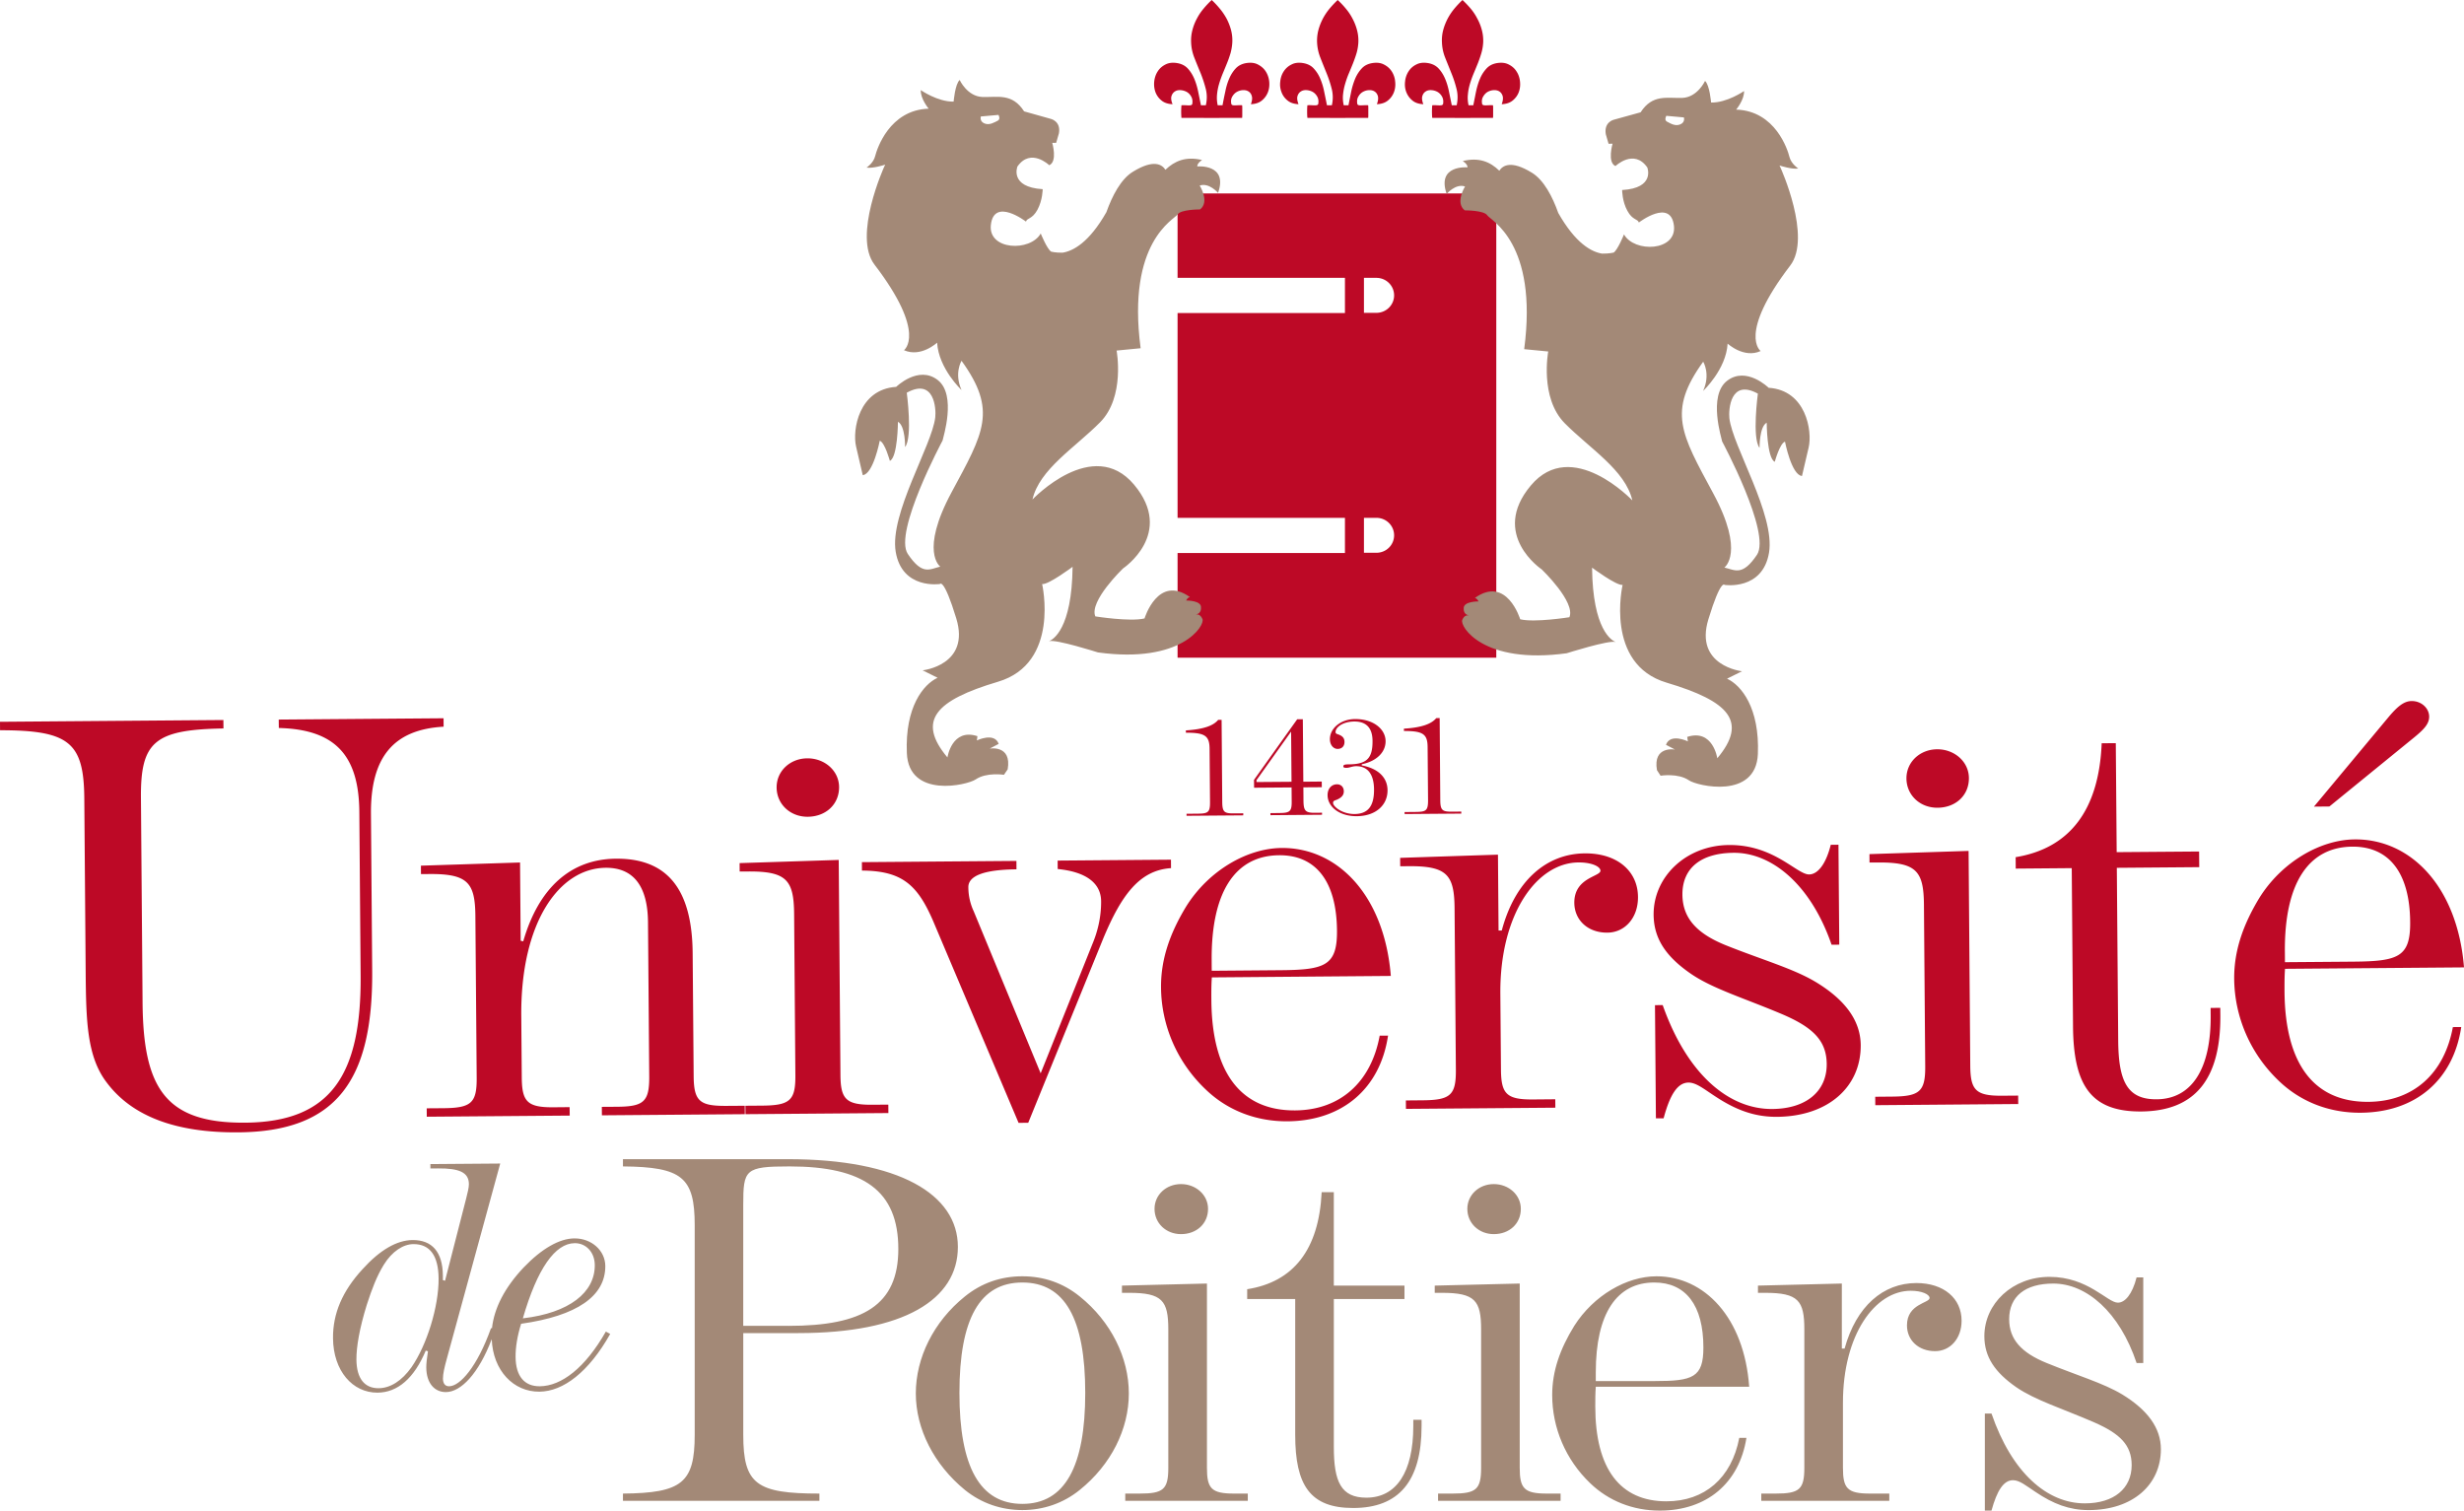 <svg xmlns="http://www.w3.org/2000/svg" width="600" height="367.83" viewBox="0 0 600 367.83"><path d="M487.518 266.802c-6.426.054-7.692-1.404-7.746-7.266l-.408-52.344-24.138.78.012 2.052c.786-.006 1.422-.012 2.046-.012 9.402-.078 11.148 2.112 11.208 10.32l.312 39.294c.048 6.15-1.35 7.338-8.094 7.392l-4.08.036.018 2.052 34.806-.282-.018-2.052-3.918.03zM327.654 28.722h-.006c.003.004.006.006.006.012v-.012zm-14.166-4.284c.684.582 1.584.882 2.712.93-.324-.822-.402-1.482-.246-1.998.162-.504.444-.882.852-1.122.402-.252.87-.342 1.398-.3a3.555 3.555 0 0 1 1.494.456c.462.282.822.672 1.092 1.182.258.492.33 1.086.198 1.782a.587.587 0 0 1-.468.264 3.71 3.71 0 0 1-.69.012l-.768-.036c-.252-.006-.498 0-.696.018-.018.126-.042.33-.054.618a23.622 23.622 0 0 0 0 1.854c.012.294.036.492.054.6h5.472c0 .006-.006.012-.006.024h3.816l-.006-.012h5.514c.018-.108.036-.306.036-.6v-1.86c0-.288-.018-.492-.036-.618a5.118 5.118 0 0 0-.696-.018c-.258.012-.522.018-.774.036a4.3 4.3 0 0 1-.684-.012c-.228-.018-.378-.108-.474-.264-.138-.696-.078-1.29.192-1.782.276-.504.624-.9 1.092-1.182.438-.258.936-.42 1.47-.456.54-.036 1.008.054 1.404.3.396.24.672.612.828 1.122.144.516.072 1.176-.234 1.998 1.128-.048 2.028-.348 2.724-.936a4.747 4.747 0 0 0 1.452-2.058c.288-.798.378-1.65.27-2.562a5.317 5.317 0 0 0-.834-2.436c-.462-.714-1.092-1.272-1.914-1.68-.798-.426-1.77-.516-2.886-.33-1.032.186-1.866.606-2.484 1.278-.642.678-1.17 1.488-1.584 2.43a17.907 17.907 0 0 0-.978 3.144c-.234 1.146-.462 2.28-.684 3.408h-1.158c-.192-.9-.258-1.782-.162-2.634.09-.87.258-1.728.504-2.562.252-.858.534-1.698.894-2.538.354-.834.696-1.662 1.032-2.502.324-.828.624-1.668.87-2.496.234-.84.378-1.674.426-2.538a9.93 9.93 0 0 0-.33-3.06 12.755 12.755 0 0 0-1.092-2.772 13.138 13.138 0 0 0-1.62-2.424A20.691 20.691 0 0 0 325.734 0c-.69.66-1.344 1.344-1.98 2.106a14.5 14.5 0 0 0-1.626 2.424c-.45.876-.822 1.794-1.086 2.772a10.334 10.334 0 0 0-.324 3.06c.066 1.284.33 2.538.84 3.786.486 1.248.996 2.502 1.5 3.75a29.293 29.293 0 0 1 1.242 3.804 8.521 8.521 0 0 1 .018 3.93h-1.194a312.703 312.703 0 0 0-.696-3.408 15.689 15.689 0 0 0-.972-3.144 8.29 8.29 0 0 0-1.578-2.43c-.624-.678-1.464-1.092-2.49-1.278-1.116-.192-2.088-.096-2.886.33a4.69 4.69 0 0 0-1.908 1.68c-.468.714-.744 1.518-.84 2.436-.114.906-.024 1.764.282 2.562a4.59 4.59 0 0 0 1.452 2.058zm-30.69 0c.69.588 1.59.882 2.724.936-.33-.822-.414-1.482-.252-1.998.168-.504.456-.882.852-1.122.39-.252.864-.342 1.404-.3a3.631 3.631 0 0 1 1.5.456c.462.282.822.672 1.086 1.182.258.492.324 1.086.204 1.782a.579.579 0 0 1-.468.264c-.21.024-.45.03-.696.012l-.762-.036c-.258-.006-.492 0-.696.018-.024.126-.03.33-.048.618-.012.282-.024.6-.024.906 0 .336.012.648.024.948.018.294.024.492.048.6h5.466c0 .006-.006.012-.006.024h3.81v-.018h5.502c.012-.108.036-.306.036-.6v-1.86c0-.288-.024-.492-.036-.618-.21-.018-.426-.03-.696-.018s-.516.018-.768.036a4.363 4.363 0 0 1-.69-.012c-.204-.018-.366-.108-.456-.264-.162-.696-.102-1.29.168-1.782.282-.504.636-.9 1.098-1.182.45-.258.936-.42 1.47-.456.552-.036 1.008.054 1.404.3.402.24.678.612.822 1.122.156.516.084 1.176-.222 1.998 1.128-.048 2.034-.348 2.718-.936a4.863 4.863 0 0 0 1.458-2.058c.294-.798.378-1.65.288-2.562-.108-.912-.39-1.722-.852-2.436-.456-.714-1.116-1.272-1.908-1.68-.81-.426-1.776-.516-2.904-.33-1.008.186-1.848.606-2.478 1.278-.636.678-1.158 1.488-1.572 2.43a14.936 14.936 0 0 0-.96 3.144 92.735 92.735 0 0 0-.69 3.408h-1.176a8.386 8.386 0 0 1-.162-2.634c.084-.87.246-1.728.498-2.562.252-.858.552-1.698.894-2.538.354-.834.69-1.662 1.032-2.502.342-.828.624-1.668.876-2.496.222-.84.366-1.674.414-2.538.06-1.068-.06-2.082-.306-3.06a13.713 13.713 0 0 0-1.086-2.772c-.48-.87-1.02-1.674-1.65-2.424A22.673 22.673 0 0 0 295.062 0a22.074 22.074 0 0 0-1.986 2.106c-.63.75-1.176 1.554-1.626 2.424a12.437 12.437 0 0 0-1.086 2.772 9.948 9.948 0 0 0-.318 3.06c.048 1.284.324 2.538.822 3.786a195.924 195.924 0 0 0 1.524 3.75 31.173 31.173 0 0 1 1.236 3.804c.312 1.272.312 2.58 0 3.93h-1.194c-.228-1.128-.45-2.256-.69-3.408s-.564-2.196-.972-3.144c-.414-.942-.936-1.752-1.566-2.43-.642-.678-1.476-1.092-2.502-1.278-1.11-.192-2.076-.096-2.898.33-.804.402-1.446.966-1.896 1.68-.462.714-.738 1.518-.846 2.436-.096.906 0 1.764.276 2.562a4.747 4.747 0 0 0 1.458 2.058zM576.732 268.29c-13.164.102-20.298-9.078-20.436-26.814-.006-1.764-.018-3.672.12-5.574l43.584-.348c-1.572-19.638-12.96-31.278-26.592-31.164-8.466.066-17.832 5.568-23.25 14.256-4.02 6.63-6.168 12.954-6.12 19.698.084 9.234 3.912 18.3 11.022 24.984 5.214 4.95 12.138 7.68 19.818 7.614 13.326-.102 22.518-7.944 24.45-20.868l-2.04.018c-2.112 11.448-9.738 18.114-20.556 18.198zm-3.936-62.136c8.94-.066 14.004 6.342 14.094 18.36.078 8.502-2.898 9.546-13.716 9.642l-16.776.132c-.006-.882-.006-1.764-.018-2.502-.138-16.71 5.748-25.548 16.416-25.632zm15.15-26.664c2.34-1.926 3.582-3.258 3.57-5.01-.018-2.058-1.908-3.792-4.266-3.78-1.878.012-3.432 1.344-5.46 3.708l-18.33 22.002 3.762-.036 20.724-16.884zm-116.13 17.19c4.392-.036 7.662-2.994 7.626-7.254-.036-3.948-3.498-7.002-7.746-6.978-4.23.036-7.494 3.144-7.464 7.11.036 4.104 3.348 7.158 7.584 7.122zM364.356 47.106h-77.61v20.55h40.758v8.568h-40.758v49.866h40.758v8.568h-40.758v25.494h77.61V47.106zm-29.202 87.492h-3.024v-8.508h3.024c2.394 0 4.32 1.902 4.32 4.248 0 2.37-1.92 4.26-4.32 4.26zm0-58.422h-3.024v-8.52h3.024c2.394 0 4.32 1.902 4.32 4.266 0 2.34-1.92 4.254-4.32 4.254zm3.522 161.46c-1.572-19.632-12.954-31.266-26.592-31.158-8.466.072-17.832 5.562-23.25 14.256-4.026 6.63-6.168 12.954-6.114 19.698.066 9.24 3.9 18.294 11.016 24.978 5.208 4.956 12.138 7.68 19.812 7.62 13.326-.114 22.524-7.944 24.45-20.862l-2.034.012c-2.106 11.454-9.732 18.108-20.55 18.198-13.17.102-20.298-9.078-20.436-26.82-.012-1.758-.024-3.66.114-5.568l43.584-.354zm-43.626-3.756c-.138-16.716 5.754-25.554 16.416-25.632 8.94-.072 14.004 6.336 14.1 18.36.066 8.496-2.898 9.546-13.716 9.63l-16.782.138c-.012-.882-.018-1.764-.018-2.496zm-9.912-24.552l-27.594.222.012 2.052c6.906.678 10.542 3.438 10.572 7.842.024 3.222-.576 6.744-2.118 10.416l-12.6 31.488-16.308-39.462a13.953 13.953 0 0 1-1.302-5.862c-.03-2.784 3.876-4.278 11.718-4.344l-.012-2.052-37.626.3.012 2.052c9.726.066 13.518 3.42 17.352 12.33l20.784 49.098 2.352-.018 18.144-44.574c4.608-11.178 9.108-16.926 16.626-17.43l-.012-2.058zm253.164 36.096c0 .594.006 1.176.012 1.764.114 13.194-4.692 20.424-13.158 20.484-7.212.06-9.282-4.464-9.36-14.286l-.336-42.078 20.07-.162-.036-3.81-20.07.156-.216-26.538-3.438.024c-.66 16.29-7.8 25.584-20.946 27.738l.018 2.784 13.638-.114.312 38.562c.114 14.37 4.392 20.784 16.626 20.688 13.008-.102 19.374-7.782 19.248-23.466-.006-.588-.012-1.17-.012-1.764l-2.352.018zm-96.312-6.402c-5.358-3.186-12.9-5.328-21.546-8.778-7.236-2.874-10.71-6.66-10.764-12.378-.048-6.45 4.464-10.146 12.462-10.212 9.408-.078 18.882 7.908 23.856 22.38l1.878-.012-.198-24.336-1.878.018c-1.206 4.842-3.234 7.206-5.268 7.218-2.982.03-8.526-7.254-19.506-7.164-10.5.078-18.438 7.764-18.36 16.998.054 5.862 3.06 10.242 9.204 14.442 5.358 3.63 13.056 5.916 22.182 9.792 7.392 3.174 10.716 6.378 10.764 12.09.048 6.594-4.938 10.884-13.242 10.956-10.656.078-20.76-8.484-26.7-25.302l-1.878.018.228 27.558 1.878-.012c1.524-5.724 3.384-8.676 6.048-8.694 1.878-.018 3.78 1.578 6.456 3.318 5.04 3.336 9.606 5.058 15.096 5.022 12.534-.108 20.472-7.35 20.394-17.472-.054-6.012-3.852-11.106-11.106-15.45zm-56.064-31.23c-9.408.072-17.034 6.726-20.232 18.78h-.786l-.144-18.468-23.82.78.018 2.046c.78 0 1.404-.006 2.028-.018 9.414-.066 11.148 2.118 11.208 10.326l.318 39.294c.048 6.156-1.362 7.332-8.094 7.386l-4.08.036.018 2.052 36.378-.288-.018-2.052-5.49.048c-6.42.042-7.686-1.404-7.734-7.278l-.15-18.468c-.15-19.35 8.844-31.89 19.026-31.968 3.144-.03 5.34.978 5.352 2.01.012 1.458-6.414 1.662-6.366 7.824.036 4.254 3.354 7.302 8.052 7.26 4.236-.03 7.5-3.576 7.452-8.706-.042-6.306-5.094-10.662-12.936-10.596zm-189.234-8.916c4.386-.036 7.656-2.994 7.632-7.248-.036-3.96-3.516-7.008-7.74-6.978-4.23.03-7.5 3.132-7.47 7.098.03 4.104 3.348 7.158 7.578 7.128zm-88.668-21.93l-.012-2.052-40.14.318.024 2.052c13.644.33 19.488 6.588 19.602 20.376l.318 39.876c.192 24.198-7.236 35.688-28.098 35.85-19.596.162-24.834-8.598-25.002-29.268l-.396-49.848c-.108-13.638 3.324-16.596 20.094-16.872l-.018-2.058L0 175.752l.012 2.058c16.776.012 20.4 2.916 20.514 16.542l.336 42.372c.096 11.874.318 20.526 5.07 26.79 6.186 8.31 16.878 12.33 32.088 12.204 23.832-.18 32.826-12.57 32.61-39.402l-.3-38.118c-.12-13.782 5.472-20.574 17.694-21.252zm68.94 92.328c-6.582.054-8.004-1.116-8.052-7.266l-.246-29.91c-.12-15.54-6.132-23.118-18.678-23.01-10.824.084-18.762 6.894-22.572 20.118l-.63-.138-.15-19.056-24.138.774.012 2.052c.786 0 1.41-.012 2.034-.018 9.408-.066 11.154 2.118 11.214 10.326l.318 39.294c.048 6.15-1.35 7.338-8.094 7.398l-4.074.03.018 2.046 34.806-.276-.024-2.058-3.912.036c-6.432.054-7.698-1.41-7.74-7.272l-.12-14.952c-.186-22.878 9.276-36 20.556-36.09 6.744-.054 10.236 4.458 10.302 13.26l.3 37.536c.048 6.15-1.344 7.338-7.776 7.392l-3.768.024.018 2.058 34.8-.276-.012-2.052-4.392.03zm35.43-.276c-6.426.048-7.698-1.41-7.74-7.272l-.42-52.338-24.132.774.012 2.052c.786 0 1.416-.006 2.034-.012 9.414-.072 11.148 2.112 11.226 10.32l.306 39.3c.054 6.15-1.35 7.332-8.088 7.392l-4.08.03.018 2.052 34.8-.276-.018-2.052-3.918.03zM343.89 24.438c.678.588 1.59.882 2.7.936-.318-.822-.39-1.482-.234-1.998.15-.504.444-.882.834-1.122.402-.252.876-.342 1.41-.3a3.502 3.502 0 0 1 1.494.456c.45.282.828.672 1.086 1.182.258.492.336 1.086.204 1.782a.586.586 0 0 1-.462.264c-.21.024-.45.03-.696.012a175.8 175.8 0 0 0-.768-.036c-.252-.006-.492 0-.69.018-.018.126-.048.33-.054.618-.012.282-.024.6-.024.906 0 .336.012.648.024.948.006.294.036.492.054.6h5.472v.024h3.804v-.018h5.502c.024-.108.042-.306.042-.6v-1.86c0-.288-.018-.492-.042-.618a5.029 5.029 0 0 0-.69-.018c-.264.012-.522.018-.762.036a4.41 4.41 0 0 1-.696-.012c-.222-.018-.378-.108-.474-.264-.144-.696-.09-1.29.198-1.782.27-.504.63-.9 1.074-1.182.45-.258.948-.42 1.482-.456.534-.036 1.008.054 1.404.3.39.24.666.612.822 1.122.144.516.072 1.176-.228 1.998 1.128-.048 2.022-.348 2.718-.936.678-.57 1.17-1.254 1.458-2.058.288-.798.372-1.65.276-2.562-.102-.912-.378-1.722-.852-2.436-.444-.714-1.086-1.272-1.896-1.68-.81-.426-1.776-.516-2.904-.33-1.026.186-1.842.606-2.472 1.278a8.29 8.29 0 0 0-1.578 2.43c-.414.948-.732 1.998-.984 3.144-.234 1.146-.45 2.28-.684 3.408H357.6c-.192-.9-.252-1.782-.156-2.634.072-.87.246-1.728.492-2.562a25.14 25.14 0 0 1 .906-2.538c.354-.834.69-1.662 1.032-2.502.324-.828.618-1.668.858-2.496.24-.84.384-1.674.432-2.538a9.925 9.925 0 0 0-.33-3.06 12.198 12.198 0 0 0-1.098-2.772 13.08 13.08 0 0 0-1.608-2.424A24.798 24.798 0 0 0 356.124 0c-.69.66-1.35 1.344-1.98 2.106a14.499 14.499 0 0 0-1.626 2.424c-.45.876-.822 1.794-1.086 2.772a9.767 9.767 0 0 0-.306 3.06c.048 1.284.312 2.538.822 3.786.498 1.248 1.008 2.502 1.506 3.75a27.536 27.536 0 0 1 1.236 3.804c.318 1.272.318 2.58.018 3.93h-1.188c-.228-1.128-.468-2.256-.696-3.408-.24-1.146-.558-2.196-.972-3.144-.414-.942-.93-1.752-1.572-2.43-.642-.678-1.464-1.092-2.49-1.278-1.128-.192-2.094-.096-2.898.33a4.635 4.635 0 0 0-1.902 1.68 5.44 5.44 0 0 0-.84 2.436c-.114.906-.024 1.764.276 2.562.3.798.78 1.488 1.464 2.058zm-52.35 173.688l-2.604.024h-.006v.492l13.812-.108v-.498l-2.226.018c-2.376.024-2.874-.294-2.892-2.802l-.156-19.98h-.828c-1.236 1.53-3.834 2.322-7.872 2.574l.006.564c4.566-.006 5.736.696 5.766 3.87l.108 12.996c.024 2.58-.498 2.832-3.108 2.85zm20.148-.162l-2.334.03.012.498 12.558-.102v-.498l-1.854.018c-2.292.018-2.646-.618-2.664-3.048l-.024-3.15 4.488-.03-.012-1.38-4.488.042-.12-15.216-1.368.006-10.524 14.766.024 1.908 9.126-.072.03 3.456c.018 2.298-.396 2.754-2.85 2.772zm-5.724-7.542v-.456l8.43-11.826.102 12.216-8.532.066zm19.662 4.26c1.092-.498 1.614-1.116 1.602-2.022-.012-1.026-.69-1.692-1.668-1.686-1.32.012-2.298 1.038-2.286 2.664.024 2.82 2.874 5.136 7.134 5.1 4.572-.036 7.494-2.676 7.464-6.342-.03-3.072-2.274-5.28-6.276-6.024l-.006-.282c3.66-.738 5.832-2.976 5.808-5.628-.024-2.964-3.024-5.406-7.44-5.376-3.51.024-6.132 2.274-6.12 4.92.018 1.452.888 2.364 1.908 2.352 1.02-.012 1.656-.684 1.644-1.71-.006-.78-.342-1.308-1.182-1.686-.612-.276-.984-.24-.99-.702-.006-1.2 1.794-2.556 4.554-2.574 2.904-.024 4.422 1.554 4.446 4.692.042 4.272-1.416 5.694-5.688 5.736-.978 0-1.434.078-1.422.498 0 .288.264.354.828.354.606-.006 1.392-.402 2.268-.402 2.784-.024 4.35 1.902 4.38 5.646.03 4.026-1.428 5.976-4.746 6-2.976.024-5.22-1.794-5.226-2.706-.006-.57.45-.57 1.014-.822zm19.002 3.024l-2.61.024.012.486 13.8-.108v-.492l-2.22.024c-2.376.012-2.874-.306-2.892-2.808l-.15-19.98-.834.006c-1.242 1.524-3.834 2.322-7.872 2.568v.564c4.572 0 5.742.696 5.772 3.876l.108 12.99c.012 2.574-.504 2.826-3.114 2.85z" fill="#bd0926"/><path d="M180.99 349.356V324.6h13.428c25.662 0 38.832-8.166 38.832-20.982 0-12.822-14.382-21.366-41.382-21.366h-40.176v1.764c14.382.126 17.472 2.64 17.472 14.322v51.018c0 11.682-3.096 14.196-17.472 14.322v1.758h47.838v-1.758c-15.318 0-18.54-2.256-18.54-14.322zm-.006-55.926c0-8.664.402-9.414 11.286-9.414 18.006 0 26.478 5.904 26.478 20.106 0 13.686-8.604 18.72-26.742 18.72v-.006h-11.022V293.43zm81.936 22.242c-4.032-3.264-8.736-4.902-13.974-4.902-5.238 0-9.942 1.638-13.98 4.902-7.656 6.162-11.958 14.958-11.958 23.628 0 8.664 4.44 17.34 11.958 23.496 4.038 3.264 8.874 4.896 13.98 4.896s9.942-1.632 13.974-4.896c7.656-6.156 11.958-14.832 11.958-23.496 0-8.676-4.302-17.472-11.958-23.628zm-13.974 50.514c-10.35 0-15.318-9.042-15.318-27.012 0-18.096 4.974-26.892 15.318-26.892 10.35 0 15.318 8.79 15.318 26.892 0 17.97-4.968 27.012-15.318 27.012zm44.952-8.79v-44.862l-20.694.504v1.758h1.752c8.052 0 9.534 1.884 9.534 8.928v33.672c0 5.28-1.212 6.282-6.984 6.282h-3.498v1.758h29.838v-1.758h-3.366c-5.508 0-6.582-1.254-6.582-6.282zm-6.312-69.078c-3.63 0-6.45 2.634-6.45 6.03 0 3.516 2.82 6.156 6.45 6.156 3.762 0 6.582-2.52 6.582-6.156 0-3.402-2.964-6.03-6.582-6.03zm56.562 58.896c0 11.31-4.17 17.46-11.43 17.46-6.174 0-7.92-3.888-7.92-12.318v-36.054H342v-3.27h-17.208v-22.74h-2.958c-.666 13.95-6.84 21.864-18.138 23.622v2.388h11.694v33.048c0 12.312 3.63 17.838 14.106 17.838 11.154 0 16.668-6.534 16.668-19.974v-1.506h-2.016v1.506zm26.184-52.866c0-3.402-2.952-6.03-6.576-6.03-3.624 0-6.45 2.634-6.45 6.03 0 3.516 2.826 6.156 6.45 6.156 3.756 0 6.576-2.52 6.576-6.156zm-.27 63.048v-44.862l-20.694.504v1.758h1.758c8.058 0 9.534 1.884 9.534 8.928v33.672c0 5.28-1.206 6.282-6.984 6.282h-3.498v1.758h29.838v-1.758h-3.36c-5.514 0-6.594-1.254-6.594-6.282zm55.878-19.734c-1.206-16.83-10.884-26.892-22.578-26.892-7.254 0-15.318 4.662-20.022 12.072-3.492 5.658-5.37 11.058-5.37 16.842 0 7.908 3.222 15.702 9.264 21.48 4.44 4.272 10.344 6.66 16.932 6.66 11.43 0 19.35-6.666 21.102-17.712h-1.746c-1.872 9.798-8.46 15.45-17.736 15.45-11.286 0-17.328-7.92-17.328-23.124 0-1.512 0-3.144.126-4.776h37.356zm-37.356-3.51c0-14.328 5.112-21.87 14.244-21.87 7.656 0 11.958 5.526 11.958 15.834 0 7.29-2.556 8.166-11.832 8.166h-14.37v-2.13zm78.06-21.738c-8.07 0-14.646 5.652-17.472 15.954h-.672v-15.834l-20.424.504v1.758h1.752c8.058 0 9.546 1.884 9.54 8.928v33.672c0 5.28-1.212 6.282-6.99 6.282h-3.492v1.758h31.17v-1.758h-4.704c-5.508 0-6.582-1.254-6.582-6.282v-15.834c0-16.59 7.794-27.27 16.524-27.27 2.694 0 4.572.882 4.572 1.758 0 1.26-5.508 1.38-5.508 6.66 0 3.648 2.82 6.288 6.858 6.288 3.624 0 6.444-3.018 6.444-7.416 0-5.4-4.302-9.168-11.016-9.168zm50.142 27.132c-4.56-2.76-11.022-4.644-18.408-7.662-6.18-2.508-9.132-5.778-9.132-10.674 0-5.532 3.888-8.67 10.746-8.67 8.07 0 16.128 6.912 20.286 19.35h1.62v-20.856h-1.62c-1.068 4.14-2.82 6.156-4.566 6.156-2.544 0-7.254-6.282-16.656-6.282-9.006 0-15.852 6.528-15.852 14.442 0 5.028 2.55 8.802 7.788 12.438 4.566 3.144 11.148 5.16 18.948 8.544 6.312 2.766 9.132 5.538 9.132 10.428 0 5.664-4.296 9.3-11.418 9.3-9.138 0-17.742-7.416-22.71-21.864h-1.62v23.634h1.614c1.344-4.902 2.958-7.41 5.244-7.41 1.614 0 3.222 1.38 5.508 2.88 4.29 2.892 8.196 4.398 12.894 4.398 10.746 0 17.604-6.156 17.604-14.832 0-5.148-3.228-9.546-9.402-13.32zM228.331 92.526c-4.703-3.64-10.106 1.673-10.106 1.673-9.134.587-10.694 10.535-9.767 14.514.95 4.025 1.628 6.986 1.628 6.986 2.577-.271 4.137-8.388 4.137-8.388 1.244.408 2.464 4.907 2.464 4.907 1.922-.837 1.967-9.519 1.967-9.519 1.832.973 1.741 6.15 1.741 6.15 1.877-2.42.407-13.226.407-13.226 6.76-3.708 7.167 3.956 6.941 5.991-.791 6.896-11.191 23.513-9.631 32.76 1.56 9.247 10.784 7.823 10.784 7.823s.927-1.56 3.957 8.365c3.504 11.417-8.185 12.66-8.185 12.66l3.64 1.81c-3.481 1.604-7.958 7.166-7.483 18.335.452 11.146 14.763 7.8 16.753 6.42 2.645-1.808 6.895-1.13 6.895-1.13l.905-1.334c1.04-6.014-4.386-5.041-4.386-5.041l2.193-1.153c-1.04-2.917-5.313-.837-5.313-.837l.135-1.04c-6.24-2.035-7.302 5.177-7.302 5.177-7.529-8.975-2.894-13.904 12.299-18.426 15.215-4.499 10.761-23.784 10.761-23.784 1.538.204 7.416-4.205 7.416-4.205-.158 15.215-4.816 17.748-5.743 18.11 1.628-.543 11.915 2.735 11.915 2.735 20.393 2.804 26.113-6.579 25.457-8.116-.474-1.13-1.198-1.176-1.56-1.13 1.334-.272 1.199-1.583 1.199-1.583.248-1.877-3.618-1.81-3.618-1.81.475-.904.95-.813.95-.813-7.823-5.63-11.078 5.177-11.078 5.177-3.482.86-11.983-.497-11.983-.497-1.56-3.708 6.738-11.666 6.738-11.666s12.706-8.478 2.69-20.416c-10.016-11.914-24.734 3.618-24.734 3.618 1.696-7.37 10.355-12.616 16.482-18.81 6.127-6.195 4.002-17.454 4.002-17.454l5.855-.566c-3.436-26.022 8.252-31.358 8.998-32.579.769-1.243 5.472-1.22 5.472-1.22 2.419-1.877-.09-5.81-.09-5.81 2.283-.792 4.476 1.785 4.476 1.785 2.51-7.144-5.065-6.443-5.065-6.443-.022-.86 1.176-1.56 1.176-1.56-3.979-.95-6.692.226-8.93 2.374-.792-1.244-2.804-2.668-7.913.475-2.94 1.786-5.042 5.878-6.466 9.857-4.206 7.393-8.094 9.45-10.672 9.857-1.74.023-2.758-.249-2.758-.249-1.017-.61-2.555-4.43-2.555-4.43-2.51 4.498-12.864 4.114-12.14-2.103.768-6.76 8.546-.792 8.546-.792.248-.927 1.514-.52 2.803-2.893 1.266-2.375 1.266-4.997 1.266-4.997-8.162-.498-6.15-5.517-6.15-5.517 3.256-4.657 7.755-.316 7.755-.316 2.058-.927.724-5.449.724-5.449h.95l.678-2.328c.52-2.94-1.967-3.505-1.967-3.505l-6.512-1.831c-2.893-4.5-6.42-3.391-10.15-3.504-3.709-.136-5.54-4.138-5.54-4.138-1.13 1.018-1.47 5.268-1.47 5.268-3.91.068-8.003-2.803-8.003-2.803-.09 2.125 1.922 4.521 1.922 4.521-9.564.294-12.593 9.835-13.023 11.53-.407 1.719-2.102 2.827-2.102 2.827 1.605.226 4.25-.633 4.544-.724l-.249.52s-7.687 16.889-2.351 23.83c12.864 16.82 7.167 20.822 7.167 20.822 4.115 1.854 8.071-1.831 8.071-1.831.384 6.33 5.946 11.53 5.946 11.53-1.854-4.092 0-7.121 0-7.121 8.772 12.14 5.404 17.499-2.419 32.013-7.822 14.538-2.758 18.11-2.758 18.11-2.623.633-4.364 2.193-7.913-3.098-3.504-5.29 8.478-27.605 8.478-27.605.068-.587 3.527-11.1-1.198-14.74zm10.513-64.164l4.295-.384s.588 1.04-.203 1.424c-.769.362-1.967 1.176-3.21.656-1.266-.52-.882-1.696-.882-1.696zm181.705 136.895l3.64-1.808s-11.666-1.29-8.184-12.661c3.03-9.948 3.956-8.365 3.956-8.365s9.247 1.424 10.807-7.846c1.537-9.246-8.863-25.864-9.654-32.76-.203-2.011.181-9.653 6.941-5.968 0 0-1.47 10.83.407 13.203 0 0-.068-5.154 1.74-6.127 0 0 .046 8.682 1.968 9.519 0 0 1.22-4.5 2.487-4.906 0 0 1.56 8.116 4.137 8.365 0 0 .678-2.94 1.628-6.964.927-3.979-.633-13.927-9.745-14.514 0 0-5.425-5.336-10.128-1.696-4.703 3.64-1.266 14.176-1.198 14.763 0 0 12.005 22.315 8.478 27.606-3.55 5.267-5.313 3.707-7.936 3.097 0 0 5.11-3.572-2.735-18.11-7.823-14.514-11.169-19.872-2.42-32.013 0 0 1.854 3.007-.022 7.121 0 0 5.607-5.222 5.969-11.53 0 0 3.956 3.685 8.048 1.809 0 0-5.675-4.002 7.19-20.8 5.335-6.941-2.352-23.83-2.352-23.83l-.248-.542c.294.09 2.916.95 4.567.746 0 0-1.719-1.13-2.148-2.826-.407-1.696-3.414-11.237-12.978-11.53 0 0 2.013-2.397 1.922-4.522 0 0-4.114 2.871-8.026 2.803 0 0-.339-4.228-1.47-5.268 0 0-1.83 4.002-5.561 4.138-3.708.113-7.235-.972-10.129 3.504l-6.534 1.809s-2.441.565-1.944 3.527l.678 2.328.972-.022s-1.333 4.544.701 5.448c0 0 4.5-4.318 7.755.34 0 0 2.012 5.041-6.127 5.493 0 .181.023 2.759 1.266 5.042 1.266 2.351 2.532 1.944 2.804 2.871 0 0 7.755-5.968 8.546.792.7 6.24-9.654 6.601-12.164 2.102 0 0-1.537 3.821-2.532 4.432 0 0-1.04.27-2.803.248-2.578-.407-6.466-2.487-10.671-9.902-1.402-3.957-3.505-8.026-6.444-9.812-5.087-3.12-7.099-1.719-7.913-.475-2.193-2.148-4.929-3.324-8.908-2.352 0 0 1.176.679 1.176 1.538 0 0-7.574-.701-5.087 6.466 0 0 2.193-2.6 4.476-1.809 0 0-2.486 3.957-.067 5.81 0 0 4.702-.022 5.47 1.199.747 1.22 12.436 6.579 9 32.601l5.855.566s-2.125 11.236 4.002 17.454c6.126 6.194 14.785 11.44 16.481 18.81 0 0-14.74-15.555-24.734-3.618-10.015 11.938 2.668 20.416 2.668 20.416s8.298 7.936 6.738 11.643c0 0-8.501 1.357-11.983.498 0 0-3.256-10.762-11.056-5.178.09 0 .52.046.927.837 0 0-3.866-.09-3.617 1.809 0 0-.136 1.31 1.198 1.582-.384-.045-1.108 0-1.56 1.108-.655 1.538 5.042 10.92 25.435 8.117 0 0 10.264-3.256 11.915-2.736-.927-.362-5.585-2.94-5.743-18.11 0 0 5.9 4.41 7.438 4.206 0 0-4.454 19.307 10.74 23.806 15.192 4.522 19.827 9.45 12.321 18.404 0 0-1.063-7.235-7.325-5.2l.158 1.085s-4.273-2.08-5.336.837l2.194 1.153s-5.427-.973-4.387 5.019l.882 1.356s4.273-.7 6.918 1.13c1.967 1.357 16.301 4.726 16.776-6.42.452-11.191-4.024-16.73-7.506-18.336zM405.944 29.628c-.792-.384-.181-1.424-.181-1.424l4.273.385s.384 1.175-.882 1.695c-1.243.543-2.442-.271-3.21-.656zm-274.52 307.92c-3.702.024-5.838-2.43-5.874-7.128-.024-2.31.396-5.028 1.344-8.088 13.632-1.926 20.556-6.756 20.502-14.094-.036-3.708-3.318-6.726-7.542-6.696-3.618.03-7.914 2.46-12.366 7.104-4.594 4.878-7.156 9.856-7.693 14.787l-.227-.051c-3.354 9.414-7.554 14.148-10.194 14.166-.972.012-1.5-.642-1.512-1.878-.006-1.074.33-2.64.93-4.788l13.014-47.568-17.004.132.006 1.068c.612-.006 1.23-.006 1.854-.012 5.106-.042 7.494.93 7.518 3.81.006.912-.336 2.154-.678 3.558l-5.13 19.986-.528-.162v-1.08c-.048-5.766-2.628-8.706-7.386-8.67-3.792.036-7.908 2.37-12.186 7.104-4.896 5.316-7.23 10.77-7.182 16.782.066 7.992 4.782 13.32 10.854 13.272 4.854-.042 8.88-3.456 11.73-10.236l.534.162c-.258 1.65-.414 2.97-.408 3.954.03 3.792 1.986 6.006 4.806 5.982 3.617-.033 7.927-4.446 11.132-12.884.302 7.68 5.325 12.84 11.602 12.782 5.814-.042 12.03-4.788 17.25-14.058l-1.062-.576c-5.046 8.862-10.818 13.278-16.104 13.32zm8.52-34.842c2.73-.03 4.866 2.184 4.89 5.31.054 6.672-6.168 11.664-17.514 12.996 3.516-12.144 7.872-18.276 12.624-18.306zm-39.756 30.222c-2.352 3.318-5.16 5.07-7.968 5.094-3.432.03-5.388-2.346-5.43-6.96-.024-3.048.732-7.584 2.532-13.374 1.206-3.714 2.406-6.942 4.152-9.756 1.998-3.228 4.71-4.98 7.182-4.998 4.05-.024 6.096 2.832 6.144 8.358.054 6.834-2.868 16.26-6.612 21.636z" fill="#a38977"/></svg>